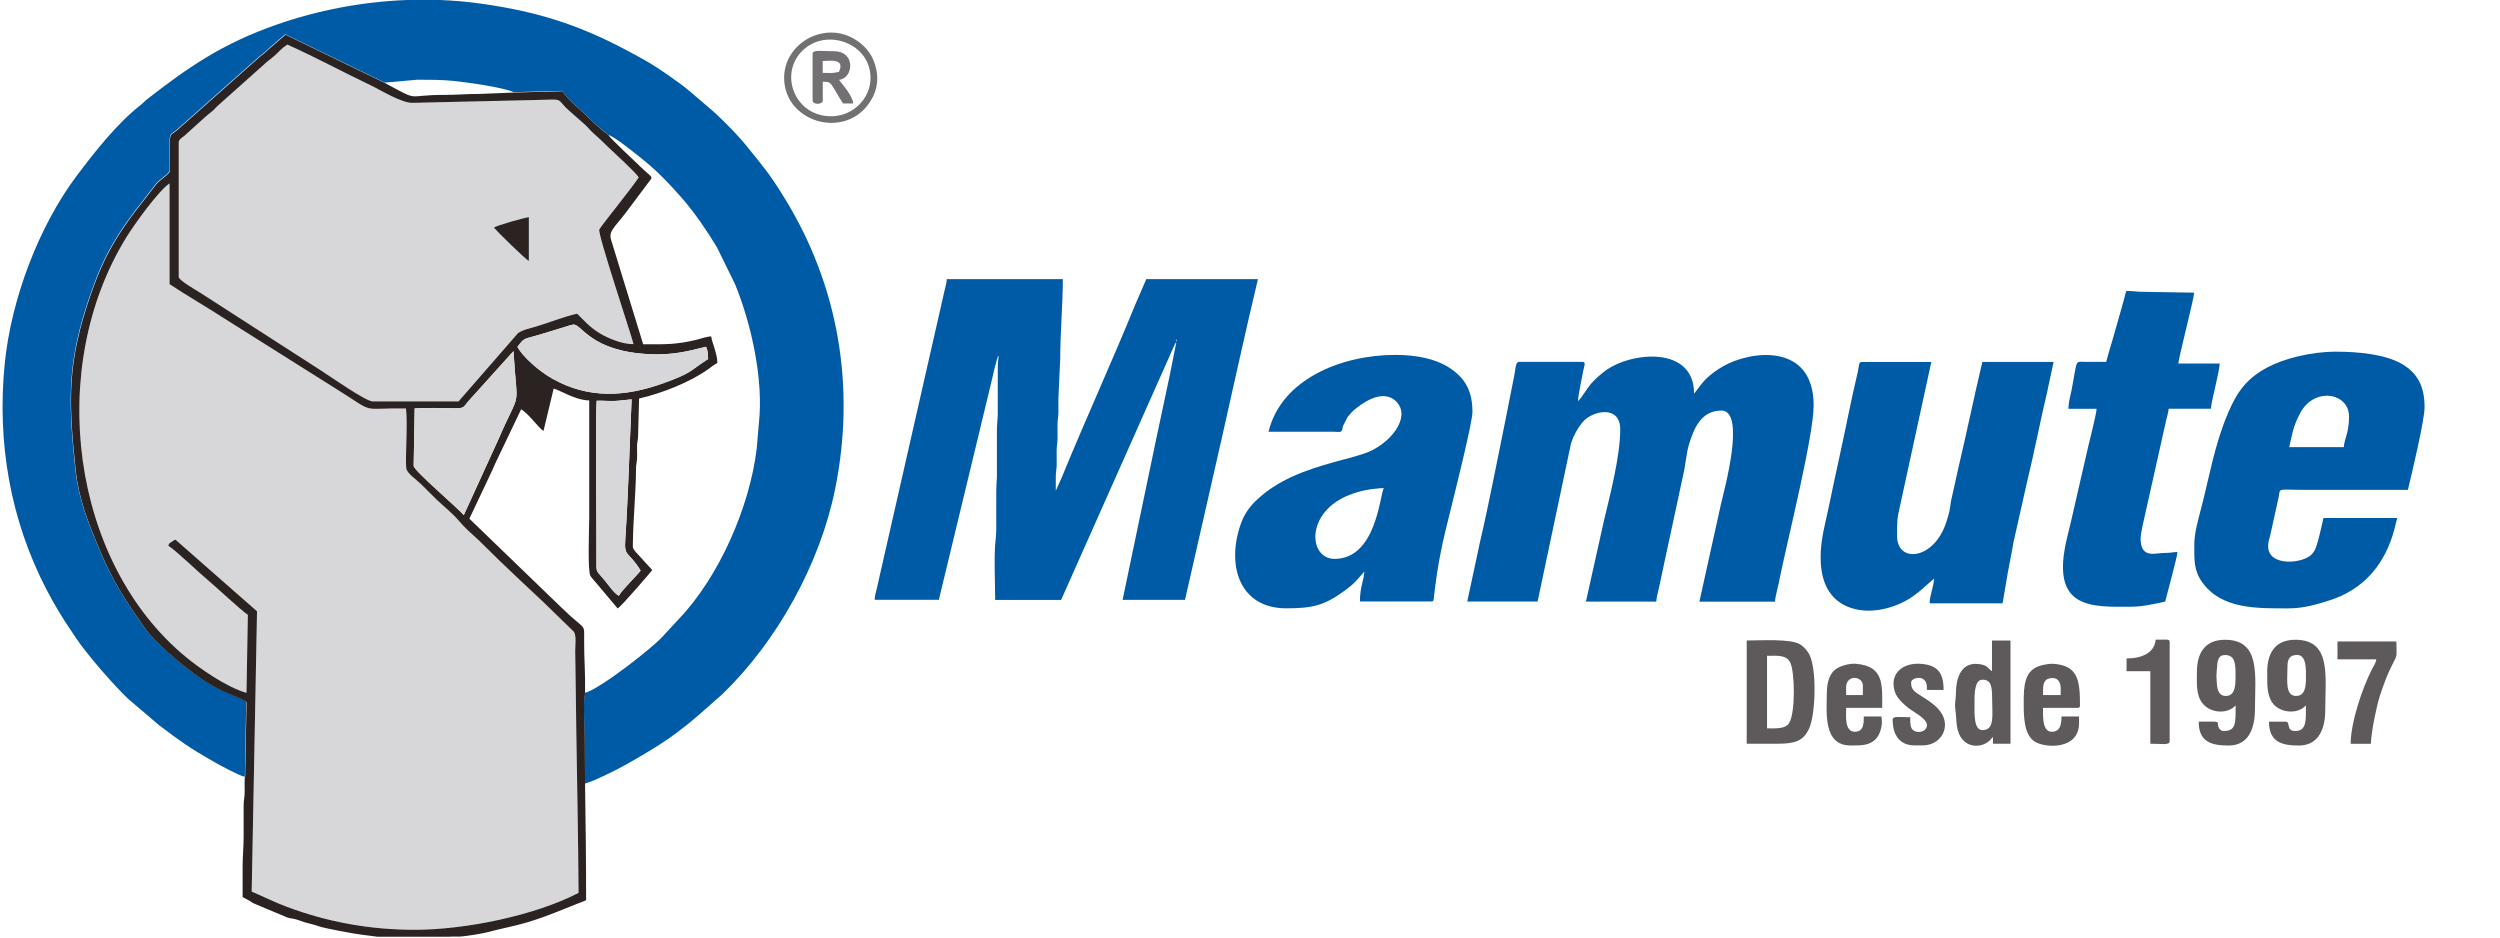 <svg xmlns="http://www.w3.org/2000/svg" width="160" height="60" viewBox="0 0 160 60" fill="none"><g clip-path="url(#clip0_270_4290)"><path fill-rule="evenodd" clip-rule="evenodd" d="M10.852 11.732C10.153 12.197 8.609 14.34 8.093 15.178C2.928 23.539 4.528 35.974 11.912 42.057C12.75 42.747 14.477 43.966 15.775 44.339L15.863 39.345C15.434 39.067 13.786 37.519 13.298 37.118C12.678 36.605 11.344 35.295 10.769 34.918C10.876 34.688 10.769 34.827 11.007 34.66C11.118 34.581 11.126 34.581 11.225 34.529L16.45 39.119L16.109 57.056C16.855 57.374 17.522 57.711 18.348 58.025C20.925 58.998 23.648 59.498 26.519 59.502C29.79 59.502 34.264 58.577 37.028 57.139C37.004 53.721 36.932 50.295 36.885 46.876C36.857 45.141 36.845 43.406 36.813 41.672C36.806 41.318 36.897 40.707 36.734 40.433L34.753 38.507C33.816 37.642 32.943 36.804 32.017 35.926L30.66 34.593C30.187 34.156 29.762 33.806 29.337 33.294C29.012 32.905 28.357 32.361 27.956 31.984L26.959 30.995C26.622 30.662 26.046 30.297 26.003 29.967C25.923 29.364 26.106 27.128 25.983 26.136C22.89 26.1 24.172 26.537 21.457 24.85L14.358 20.379C13.214 19.637 11.972 18.926 10.86 18.184V11.728L10.852 11.732Z" fill="#D7D7D9"></path><path fill-rule="evenodd" clip-rule="evenodd" d="M15.671 49.711L15.759 44.915C15.159 44.462 14.187 44.395 12.586 43.228C11.542 42.465 9.918 41.136 9.216 40.127C7.969 38.328 7.199 37.217 6.274 34.97C5.615 33.37 5.019 31.901 4.821 30.023C4.348 25.513 4.289 23.131 5.809 18.763C6.389 17.096 6.973 15.881 7.941 14.463C8.16 14.146 8.39 13.824 8.608 13.534L10.006 11.736C10.177 11.518 10.82 11.125 10.863 10.906C10.863 10.259 10.848 9.592 10.859 8.945C10.867 8.52 11.006 8.556 11.264 8.349L16.593 3.621C16.811 3.434 16.942 3.371 17.148 3.148L18.252 2.196L24.624 5.288L26.705 5.102C27.483 5.102 28.241 5.102 28.972 5.173C29.845 5.265 32.156 5.574 32.882 5.9L35.967 5.816C36.376 6.392 36.86 6.757 37.341 7.21C37.686 7.535 38.413 8.286 38.798 8.508L38.865 8.572L38.929 8.635C39.33 8.738 40.573 9.759 41.001 10.096C41.978 10.859 42.852 11.768 43.657 12.693C44.459 13.614 45.273 14.809 45.885 15.829L47.04 18.18C48.1 20.764 48.882 24.345 48.565 27.128L48.43 28.701C47.985 32.465 45.992 36.959 43.435 39.627L42.574 40.556C41.958 41.338 38.329 44.145 37.432 44.343C37.317 44.947 37.412 46.539 37.412 47.246C37.42 48.214 37.424 49.179 37.432 50.148C37.913 50.041 39.397 49.302 39.91 49.016C42.343 47.651 43.36 46.992 45.448 45.118L46.23 44.427C49.716 41.064 52.456 36.133 53.436 31.357C54.782 24.806 53.674 18.307 50.224 12.697C49.236 11.089 48.906 10.743 47.775 9.334C47.199 8.615 45.968 7.369 45.258 6.793L44.082 5.789C43.538 5.324 42.101 4.332 41.514 3.994C37.889 1.918 35.082 0.818 30.647 0.214C29.821 0.103 28.988 0.032 28.154 0H26.058C23.171 0.107 20.32 0.663 17.728 1.568C14.202 2.799 12.05 4.304 9.402 6.36C9.255 6.475 9.18 6.579 9.033 6.694C7.509 7.877 6.052 9.727 4.9 11.264C2.522 14.432 0.723 19.073 0.303 23.273C-0.202 28.34 0.668 33.263 2.951 37.685C3.411 38.575 4.003 39.575 4.575 40.401C4.777 40.699 4.932 40.945 5.146 41.235C5.92 42.271 7.231 43.795 8.191 44.717L10.165 46.4C11.554 47.452 12.118 47.861 13.666 48.742C14.044 48.961 15.29 49.64 15.667 49.715" fill="#005BA6"></path><path fill-rule="evenodd" clip-rule="evenodd" d="M11.436 9.143V17.723C11.436 17.941 12.547 18.565 12.881 18.779L20.619 23.762C21.131 24.091 23.418 25.691 23.851 25.691H29.341L33.149 21.316C33.415 21.106 34.018 20.983 34.38 20.871C35.13 20.641 36.222 20.22 36.932 20.069C37.413 20.538 37.703 20.907 38.397 21.336C38.874 21.63 39.846 22.043 40.541 22.015C40.331 21.213 38.235 14.96 38.35 14.686C38.433 14.487 40.533 11.907 40.875 11.347C40.657 11.002 39.322 9.802 38.917 9.409C38.572 9.076 38.29 8.798 37.925 8.476C37.734 8.314 37.631 8.159 37.453 7.992L36.396 7.059C35.706 6.452 36.011 6.344 35.166 6.372C34.82 6.384 34.475 6.388 34.125 6.4L26.407 6.579C25.705 6.602 24.378 5.769 23.692 5.443C21.941 4.613 20.13 3.625 18.384 2.851C17.947 3.14 17.836 3.335 17.542 3.585C17.375 3.724 17.244 3.819 17.077 3.958L13.996 6.71C13.83 6.849 13.738 6.98 13.576 7.119C13.413 7.258 13.27 7.349 13.115 7.496L11.805 8.683C11.642 8.81 11.432 8.909 11.432 9.139M31.608 14.567C31.795 14.428 33.526 13.939 33.847 13.896V16.703C33.617 16.588 31.835 14.841 31.608 14.567Z" fill="#D7D7D9"></path><path fill-rule="evenodd" clip-rule="evenodd" d="M15.671 49.711C15.644 50.025 15.659 50.342 15.659 50.66C15.659 51.061 15.588 51.184 15.592 51.605C15.592 52.256 15.592 52.911 15.592 53.562C15.592 54.281 15.525 54.781 15.528 55.456C15.528 56.107 15.528 56.758 15.528 57.413C15.616 57.457 15.691 57.501 15.783 57.548C16.481 57.913 15.699 57.592 16.636 57.985L18.407 58.727C18.685 58.799 18.828 58.787 19.09 58.886C19.773 59.14 19.927 59.105 20.38 59.275C20.73 59.406 22.683 59.768 23.191 59.827C23.668 59.883 24.168 59.95 24.68 60.026L28.067 60.053C28.245 60.03 28.595 59.962 28.801 59.946C29.075 59.926 29.349 59.962 29.627 59.926C31.243 59.72 31.231 59.621 32.477 59.351C34.22 58.974 35.332 58.481 36.868 57.87C37.095 57.779 37.309 57.711 37.512 57.608C37.512 55.067 37.48 52.637 37.444 50.164C37.44 49.195 37.432 48.23 37.424 47.261C37.424 46.555 37.325 44.963 37.444 44.359C37.468 43.005 37.381 42.287 37.385 41.016C37.385 39.821 37.532 40.437 36.003 38.952L30.04 33.195L31.473 30.166C31.556 30.003 31.6 29.864 31.687 29.681L33.355 26.191C33.903 26.545 34.411 27.335 34.784 27.581L35.435 24.869C35.824 24.957 36.785 25.608 37.71 25.628V33.135C37.71 33.782 37.595 36.51 37.786 36.851C37.845 36.963 38.111 37.252 38.218 37.38L39.532 38.944C39.803 38.769 41.664 36.597 41.744 36.482L40.644 35.279C40.45 35.025 40.505 35.013 40.509 34.592C40.525 33.254 40.7 31.4 40.704 30.047C40.704 29.701 40.755 29.642 40.771 29.356C40.787 29.09 40.763 28.8 40.771 28.534C40.783 28.216 40.839 28.184 40.839 27.843L40.902 25.505C42.331 25.179 44.142 24.476 45.333 23.623C45.543 23.468 45.67 23.357 45.909 23.234C45.909 22.864 45.833 22.694 45.754 22.376C45.678 22.082 45.539 21.788 45.52 21.53C45.246 21.534 44.864 21.673 44.571 21.745C43.257 22.066 42.586 22.035 41.164 22.035L39.116 15.373C38.933 14.789 39.306 14.594 40.069 13.59L41.518 11.656C41.831 11.259 41.76 11.418 40.982 10.664C40.553 10.247 39.136 8.933 38.949 8.659L38.885 8.595L38.818 8.532C38.433 8.309 37.706 7.559 37.361 7.234C36.88 6.781 36.396 6.412 35.987 5.84L32.902 5.923L30.691 6.011C29.845 6.007 29.246 6.074 28.416 6.074C25.895 6.07 26.943 6.559 24.644 5.316L18.272 2.223L17.168 3.176C16.958 3.394 16.831 3.462 16.612 3.648L11.284 8.377C11.026 8.583 10.883 8.548 10.879 8.973C10.867 9.62 10.883 10.283 10.883 10.934C10.84 11.152 10.197 11.545 10.026 11.764L8.628 13.562C8.41 13.852 8.176 14.174 7.961 14.491C6.993 15.909 6.409 17.127 5.829 18.791C4.309 23.158 4.368 25.536 4.841 30.05C5.035 31.924 5.635 33.397 6.294 34.997C7.219 37.245 7.989 38.356 9.236 40.155C9.938 41.167 11.562 42.493 12.606 43.255C14.206 44.423 15.179 44.494 15.779 44.943L15.691 49.739L15.671 49.711ZM11.435 9.143C11.435 8.913 11.646 8.818 11.808 8.687L13.119 7.5C13.273 7.357 13.416 7.261 13.579 7.122C13.742 6.983 13.833 6.852 14 6.713L17.081 3.962C17.244 3.823 17.379 3.728 17.545 3.589C17.839 3.339 17.95 3.144 18.387 2.854C20.134 3.629 21.944 4.617 23.695 5.447C24.382 5.773 25.708 6.606 26.411 6.582L34.129 6.404C34.474 6.396 34.824 6.388 35.169 6.376C36.011 6.348 35.709 6.455 36.4 7.063L37.456 7.996C37.639 8.167 37.742 8.317 37.928 8.48C38.294 8.798 38.576 9.076 38.921 9.413C39.322 9.802 40.66 11.005 40.878 11.351C40.533 11.911 38.437 14.491 38.353 14.69C38.238 14.964 40.334 21.213 40.545 22.019C39.85 22.047 38.881 21.634 38.401 21.34C37.706 20.911 37.416 20.542 36.936 20.073C36.225 20.224 35.133 20.645 34.383 20.875C34.022 20.986 33.418 21.11 33.152 21.32L29.345 25.691H23.854C23.421 25.691 21.134 24.091 20.622 23.762L12.884 18.779C12.551 18.565 11.439 17.941 11.439 17.723V9.143H11.435ZM33.113 22.205C33.533 21.634 33.498 21.713 34.343 21.471C34.867 21.32 35.364 21.161 35.88 21.006C36.031 20.959 36.579 20.78 36.686 20.772C37.234 20.724 37.782 22.523 41.669 22.67C43.05 22.721 43.987 22.495 45.178 22.189L45.222 22.281C45.273 22.42 45.313 22.515 45.317 22.976C44.071 23.777 44.333 23.841 42.486 24.512C40.049 25.397 37.682 25.552 35.348 24.23C34.534 23.77 33.529 22.912 33.109 22.201L33.113 22.205ZM26.538 26.136C27.316 26.084 28.261 26.12 29.055 26.128C29.698 26.136 29.651 26.076 29.94 25.715L32.862 22.471C33.109 26.509 33.383 24.679 31.898 28.117L29.682 32.965C29.234 32.444 26.566 30.189 26.474 29.824L26.538 26.132V26.136ZM38.187 25.643C38.548 25.628 38.941 25.675 39.33 25.659C39.703 25.643 40.065 25.584 40.426 25.556C40.299 28.379 40.207 31.714 40.021 34.509C39.941 35.688 40.192 35.212 41.002 36.514C40.716 36.887 39.803 37.753 39.608 38.126C39.322 37.987 38.937 37.423 38.727 37.169C38.175 36.49 38.167 36.673 38.175 36.018C38.191 34.303 38.099 26.553 38.191 25.636L38.187 25.643ZM10.852 11.732V18.187C11.967 18.926 13.21 19.64 14.357 20.383L21.456 24.853C24.172 26.541 22.885 26.104 25.982 26.14C26.105 27.132 25.923 29.368 26.002 29.971C26.046 30.301 26.625 30.666 26.959 30.999L27.955 31.988C28.356 32.365 29.015 32.909 29.337 33.298C29.766 33.814 30.191 34.16 30.659 34.596L32.017 35.93C32.942 36.808 33.815 37.645 34.752 38.511L36.733 40.437C36.9 40.711 36.809 41.322 36.813 41.675C36.845 43.41 36.857 45.145 36.884 46.88C36.936 50.299 37.007 53.725 37.027 57.143C34.264 58.581 29.79 59.51 26.518 59.505C23.652 59.505 20.924 59.001 18.347 58.029C17.522 57.719 16.855 57.377 16.108 57.06L16.45 39.122L11.225 34.533C11.126 34.584 11.114 34.584 11.006 34.664C10.768 34.835 10.879 34.696 10.768 34.922C11.34 35.299 12.678 36.609 13.297 37.121C13.782 37.522 15.433 39.071 15.862 39.349L15.775 44.343C14.476 43.97 12.753 42.751 11.912 42.06C4.527 35.978 2.927 23.539 8.092 15.182C8.608 14.344 10.153 12.2 10.852 11.736V11.732Z" fill="#2A2322"></path><path fill-rule="evenodd" clip-rule="evenodd" d="M26.538 26.136L26.475 29.828C26.566 30.194 29.234 32.449 29.683 32.969L31.898 28.121C33.383 24.683 33.109 26.513 32.863 22.476L29.941 25.719C29.651 26.081 29.698 26.14 29.055 26.132C28.261 26.124 27.316 26.093 26.538 26.14" fill="#D7D7D9"></path><path fill-rule="evenodd" clip-rule="evenodd" d="M33.111 22.206C33.528 22.916 34.533 23.774 35.35 24.234C37.685 25.556 40.051 25.398 42.489 24.516C44.335 23.845 44.073 23.782 45.32 22.98C45.316 22.519 45.276 22.424 45.224 22.285L45.181 22.194C43.986 22.499 43.053 22.726 41.671 22.674C37.784 22.527 37.236 20.729 36.688 20.776C36.581 20.784 36.033 20.963 35.883 21.011C35.37 21.165 34.874 21.324 34.346 21.475C33.5 21.717 33.536 21.638 33.115 22.21" fill="#D7D7D9"></path><path fill-rule="evenodd" clip-rule="evenodd" d="M38.186 25.644C38.094 26.561 38.186 34.311 38.17 36.026C38.162 36.681 38.17 36.498 38.722 37.177C38.928 37.431 39.313 37.995 39.603 38.134C39.798 37.761 40.711 36.895 40.997 36.522C40.187 35.216 39.941 35.697 40.016 34.517C40.203 31.722 40.298 28.387 40.421 25.564C40.06 25.592 39.698 25.648 39.325 25.668C38.936 25.684 38.543 25.636 38.182 25.652" fill="#D7D7D9"></path><path fill-rule="evenodd" clip-rule="evenodd" d="M50.184 4.979C50.184 7.976 54.471 9.068 55.885 6.158C56.258 5.387 56.206 4.566 55.881 3.803C55.599 3.156 55.039 2.644 54.392 2.346C52.486 1.473 50.184 2.89 50.184 4.979ZM53.177 7.44C50.858 7.44 49.826 4.724 51.371 3.228C52.891 1.755 55.714 2.759 55.714 4.983C55.714 6.328 54.575 7.444 53.177 7.444V7.44Z" fill="#727072"></path><path fill-rule="evenodd" clip-rule="evenodd" d="M52.006 3.466V6.432C52.006 6.713 52.657 6.713 52.657 6.432V5.233C53.114 5.233 53.126 5.233 53.499 5.868C53.654 6.134 53.785 6.376 53.955 6.622H54.606C54.563 6.098 53.836 5.312 53.693 5.109C54.61 5.034 54.809 3.279 53.368 3.279C52.514 3.279 52.002 3.156 52.002 3.47M53.693 4.601C53.233 4.704 53.205 4.665 52.653 4.665V3.906C53.082 3.906 54.11 3.7 53.693 4.601Z" fill="#727072"></path><path fill-rule="evenodd" clip-rule="evenodd" d="M31.607 14.567C31.834 14.841 33.616 16.588 33.847 16.703V13.896C33.525 13.94 31.794 14.424 31.607 14.567Z" fill="#2A2322"></path><path fill-rule="evenodd" clip-rule="evenodd" d="M55.98 38.388H60.086L63.393 24.675C63.441 24.481 63.786 22.896 63.913 22.722C63.909 22.98 63.857 23.051 63.857 23.651V26.601C63.842 26.906 63.802 27.141 63.802 27.53V30.531C63.706 31.603 63.81 33.882 63.73 34.45C63.595 35.426 63.691 37.265 63.691 38.396H67.911L75.188 22.035C75.252 21.924 75.228 21.967 75.284 21.908L74.875 23.968C74.74 24.616 74.581 25.334 74.442 26.005C74.299 26.704 74.156 27.331 74.009 28.042L71.846 38.392H75.84L78.17 28.153C78.936 24.778 79.71 21.193 80.508 17.866H73.362L72.647 19.518C71.167 23.151 69.436 26.93 67.947 30.571L67.57 31.405V30.531C67.57 30.17 67.625 30.063 67.629 29.717C67.629 29.424 67.625 29.134 67.625 28.84C67.625 28.494 67.685 28.387 67.685 28.026C67.685 27.736 67.677 27.438 67.681 27.149C67.685 26.827 67.74 26.7 67.74 26.331C67.74 26.045 67.728 25.739 67.74 25.453L67.855 22.944C67.851 21.424 68.022 19.375 68.022 17.866H60.594C60.59 18.085 60.518 18.307 60.471 18.509L56.108 37.694C56.052 37.948 55.98 38.122 55.98 38.388ZM75.28 21.793C75.28 21.654 75.367 21.785 75.311 21.793C75.311 21.793 75.28 21.944 75.28 21.793Z" fill="#005BA6"></path><path fill-rule="evenodd" clip-rule="evenodd" d="M108.419 25.179C108.419 22.146 104.457 22.488 102.754 23.718C102.416 23.965 102.067 24.282 101.797 24.592C101.587 24.834 101.166 25.545 100.995 25.668C100.995 25.302 101.249 24.183 101.333 23.702C101.368 23.496 101.539 23.159 101.277 23.159H97.223C96.989 23.159 97.001 23.591 96.918 24.008L96.338 26.938C95.858 29.253 95.266 32.385 94.726 34.656L93.904 38.499H98.406L100.55 28.352C100.717 27.851 100.971 27.407 101.273 27.033C101.888 26.279 103.695 25.886 103.695 27.474C103.695 29.185 103.06 31.611 102.659 33.294L101.499 38.503H106.002C106.006 38.277 106.113 37.864 106.16 37.674C106.228 37.396 106.279 37.13 106.335 36.86L107.772 30.174C107.895 29.578 107.931 29.007 108.09 28.463C108.396 27.434 108.872 26.275 110.166 26.275C111.758 26.275 110.349 31.357 110.143 32.258L108.761 38.507H113.601C113.605 38.289 113.696 37.944 113.747 37.721C113.815 37.443 113.855 37.245 113.914 36.955C114.414 34.505 116.074 27.879 116.074 25.95C116.074 21.888 112.009 22.428 110.246 23.46C109.888 23.671 109.507 23.941 109.221 24.215C109.059 24.369 108.947 24.516 108.809 24.687L108.523 25.064C108.471 25.132 108.467 25.136 108.423 25.187" fill="#005BA6"></path><path fill-rule="evenodd" clip-rule="evenodd" d="M140.436 34.894C140.436 35.78 140.388 36.49 140.932 37.253C142.171 38.992 144.402 38.936 146.454 38.936C147.471 38.936 148.328 38.666 149.118 38.412C152.926 37.189 153.267 33.481 153.43 33.151H148.702C148.559 33.751 148.404 34.545 148.205 35.073C148.142 35.244 148.074 35.327 147.975 35.45C147.467 36.07 145.16 36.308 145.16 34.954C145.16 34.676 145.228 34.545 145.283 34.311L145.839 31.794C145.95 31.194 145.684 31.353 147.749 31.353H154.105C154.347 30.341 155.173 26.902 155.173 26.057C155.173 24.623 154.641 23.822 153.7 23.282C152.644 22.674 150.937 22.507 149.492 22.507C147.888 22.507 146.125 22.964 145.085 23.528C143.802 24.218 143.187 25.048 142.603 26.414C141.734 28.439 141.404 30.499 140.849 32.627C140.678 33.286 140.432 34.128 140.432 34.898M150 28.617H146.51C146.728 27.704 146.732 27.375 147.185 26.485C148.09 24.719 150.337 25.136 150.337 26.648C150.337 27.72 150.048 28.05 150 28.613V28.617Z" fill="#005BA6"></path><path fill-rule="evenodd" clip-rule="evenodd" d="M81.187 27.633H85.407C85.705 27.641 85.824 27.697 85.9 27.51C85.908 27.486 85.928 27.331 85.944 27.28L86.241 26.696C86.487 26.398 86.539 26.331 86.853 26.085C87.496 25.58 88.596 24.961 89.338 25.676C90.394 26.696 88.905 28.506 87.301 29.03C86.646 29.245 86.07 29.384 85.384 29.574C83.51 30.095 81.763 30.714 80.385 32.04C79.968 32.441 79.635 32.901 79.42 33.505C78.46 36.197 79.341 38.932 82.311 38.932C83.934 38.932 84.733 38.777 86.047 37.809C86.734 37.304 86.753 37.213 87.317 36.582C87.305 37.078 87.035 37.539 87.035 38.492H91.593C91.784 38.492 91.748 38.396 91.768 38.225C92.042 35.875 92.312 34.72 92.887 32.433C93.066 31.714 94.237 27.041 94.237 26.37C94.237 25.052 93.793 24.223 92.8 23.564C91.879 22.952 90.652 22.714 89.29 22.714C85.836 22.714 81.993 24.282 81.187 27.629M85.407 35.768C83.728 35.768 83.526 32.747 86.404 31.659C86.718 31.54 87.039 31.44 87.4 31.369C87.686 31.313 88.274 31.238 88.56 31.238C88.298 31.766 88.06 35.768 85.407 35.768Z" fill="#005BA6"></path><path fill-rule="evenodd" clip-rule="evenodd" d="M116.522 35.716C116.522 37.356 117.173 38.602 118.725 38.983C119.801 39.245 121.056 38.956 121.977 38.444C122.326 38.249 122.616 38.038 122.922 37.781L123.779 37.03C123.767 37.53 123.497 38.094 123.497 38.614H128.166L128.5 36.645C128.635 35.974 128.742 35.363 128.873 34.66L129.73 30.852C130.187 28.974 130.568 26.993 131.013 25.108L131.43 23.162H126.872C126.332 25.413 125.871 27.688 125.331 29.967L124.863 32.079C124.756 32.762 124.803 32.647 124.573 33.382C123.807 35.839 121.413 36.085 121.413 34.303C121.413 33.409 121.397 33.235 121.615 32.317L123.604 23.166H119.162C118.935 23.166 118.995 23.396 118.892 23.833C118.495 25.469 118.082 27.625 117.713 29.296C117.478 30.36 117.268 31.345 117.046 32.417C116.827 33.489 116.518 34.477 116.518 35.724" fill="#005BA6"></path><path fill-rule="evenodd" clip-rule="evenodd" d="M134.804 23.158C134.355 23.158 133.903 23.162 133.454 23.158C132.767 23.15 132.962 22.979 132.577 24.984C132.497 25.393 132.382 25.715 132.382 26.163H134.181C134.177 26.481 133.728 28.2 133.633 28.633L132.505 33.544C132.184 34.866 131.425 37.36 132.942 38.34C133.835 38.916 135.292 38.829 136.432 38.829C137.127 38.829 137.984 38.634 138.572 38.499C138.659 38.126 139.35 35.625 139.358 35.331C139.032 35.331 138.933 35.39 138.572 35.386C137.941 35.382 137.027 35.783 137 34.509C136.992 34.148 137.178 33.413 137.254 33.068L138.639 26.878C138.683 26.703 138.782 26.346 138.798 26.16H141.498C141.51 25.723 142.058 23.746 142.058 23.265H139.414C139.421 22.932 140.418 19.101 140.426 18.731L137.162 18.676C136.722 18.676 136.527 18.62 136.094 18.62C136.027 18.751 135.975 19.025 135.932 19.172C135.872 19.363 135.836 19.525 135.777 19.732L135.13 21.999C135.022 22.348 134.887 22.789 134.8 23.15" fill="#005BA6"></path><path fill-rule="evenodd" clip-rule="evenodd" d="M111.793 47.599H113.762C114.922 47.599 115.422 47.408 115.787 46.618C116.192 45.733 116.299 42.834 115.787 41.866C115.672 41.643 115.426 41.37 115.199 41.234C114.58 40.865 112.666 40.992 111.789 40.992V47.599H111.793ZM113.258 46.614H113.091V41.973C113.695 41.973 114.318 41.886 114.572 42.394C114.87 42.985 114.922 45.622 114.497 46.289C114.29 46.614 113.81 46.618 113.258 46.618V46.614Z" fill="#5E5A5C"></path><path fill-rule="evenodd" clip-rule="evenodd" d="M145.104 43.013C145.104 43.684 145.052 44.435 145.437 44.983C145.894 45.626 147.033 45.753 147.577 45.145C147.577 46.047 147.648 46.785 146.902 46.785C146.271 46.785 146.62 46.185 146.283 46.185H145.215C145.215 47.492 146.041 47.714 147.128 47.714C148.411 47.714 148.816 46.602 148.816 45.475C148.816 43.255 149.225 40.945 146.902 40.945C145.584 40.945 145.1 41.826 145.1 43.017M146.962 44.542C146.223 44.542 146.398 43.517 146.398 42.684C146.398 42.203 146.513 41.917 147.017 41.917C147.633 41.917 147.581 42.882 147.581 43.391C147.581 43.93 147.521 44.538 146.962 44.538V44.542Z" fill="#5E5A5C"></path><path fill-rule="evenodd" clip-rule="evenodd" d="M140.602 43.013C140.602 43.692 140.534 44.439 140.939 44.983C141.444 45.661 142.559 45.725 143.079 45.145C143.079 46.332 143.107 46.785 142.289 46.785C142.162 46.785 142.023 46.646 141.984 46.535C141.829 46.126 142.305 46.185 140.717 46.185C140.717 47.464 141.491 47.714 142.631 47.714C143.981 47.714 144.318 46.503 144.318 45.368C144.318 43.236 144.703 40.945 142.404 40.945C141.086 40.945 140.602 41.826 140.602 43.017M142.4 41.922C143.075 41.922 143.075 42.533 143.075 43.287C143.075 43.807 143.067 44.542 142.456 44.542C141.845 44.542 141.884 43.823 141.852 43.275C141.852 43.228 141.892 42.549 141.912 42.434C141.964 42.14 142.063 41.922 142.396 41.922H142.4Z" fill="#5E5A5C"></path><path fill-rule="evenodd" clip-rule="evenodd" d="M127.492 42.958C127.191 42.759 127.242 42.605 126.762 42.517C125.611 42.307 125.194 43.224 125.182 44.324C125.182 44.729 125.083 44.987 125.142 45.4C125.186 45.693 125.198 46.13 125.241 46.452C125.456 47.972 126.825 47.933 127.365 47.369L127.548 47.162V47.599H128.672V40.993H127.488V42.958H127.492ZM126.369 45.086C126.369 44.534 126.333 43.502 126.877 43.502C127.421 43.502 127.496 43.899 127.496 44.705C127.496 45.761 127.683 46.726 126.877 46.726C126.321 46.726 126.369 45.701 126.369 45.09V45.086Z" fill="#5E5A5C"></path><path fill-rule="evenodd" clip-rule="evenodd" d="M116.916 44.324C116.916 45.566 116.654 47.71 118.436 47.71C119.099 47.71 119.699 47.738 120.12 47.214C120.362 46.916 120.517 46.312 120.406 45.852H119.282C119.282 46.225 119.302 46.833 118.718 46.833C118.039 46.833 118.155 45.848 118.155 45.304H120.461C120.461 43.839 120.596 42.62 118.758 42.481C118.389 42.453 117.702 42.604 117.38 42.914C117.071 43.212 116.92 43.736 116.92 44.324M118.151 43.994C118.151 43.152 119.223 43.248 119.223 43.887V44.486H118.151V43.994Z" fill="#5E5A5C"></path><path fill-rule="evenodd" clip-rule="evenodd" d="M129.518 44.979C129.518 45.797 129.518 46.972 130.189 47.44C130.832 47.889 133.059 48.02 133.059 46.289V45.852H131.935C131.935 46.396 131.836 46.833 131.316 46.833C130.701 46.833 130.752 45.848 130.752 45.304H132.948C133.079 45.304 133.119 45.269 133.119 45.142C133.119 43.518 132.984 42.597 131.415 42.482C131.157 42.462 130.685 42.561 130.478 42.636C129.541 42.982 129.518 43.955 129.518 44.979ZM130.756 44.161C130.756 43.681 130.871 43.395 131.376 43.395C131.733 43.395 131.884 43.708 131.884 44.05V44.486H130.756V44.161Z" fill="#5E5A5C"></path><path fill-rule="evenodd" clip-rule="evenodd" d="M121.19 43.776C121.19 44.474 121.599 44.871 122.108 45.288C122.413 45.542 123.326 45.987 123.326 46.396C123.326 46.908 122.56 46.976 122.354 46.63C122.235 46.436 122.258 46.138 122.258 45.904C121.544 45.904 121.131 45.804 121.131 46.066C121.131 46.995 121.544 47.706 122.536 47.706H123.045C124.184 47.706 124.851 46.606 124.259 45.654C124.025 45.276 123.648 44.991 123.279 44.748C122.556 44.272 122.31 44.22 122.31 43.669C122.31 43.363 123.322 43.105 123.322 43.994V44.157H124.39C124.39 43.101 124.045 42.541 122.858 42.481C121.961 42.438 121.182 42.894 121.182 43.776" fill="#5E5A5C"></path><path fill-rule="evenodd" clip-rule="evenodd" d="M149.602 42.196H152.079C152.059 42.43 151.916 42.617 151.813 42.815C151.186 44.034 150.443 46.245 150.443 47.603H151.738C151.753 46.869 152.099 45.185 152.305 44.554C152.532 43.871 152.758 43.216 153.087 42.581C153.465 41.854 153.369 42.065 153.369 41.052H149.598V42.2L149.602 42.196Z" fill="#5E5A5C"></path><path fill-rule="evenodd" clip-rule="evenodd" d="M136.1 42.14V42.958H137.62V47.599C138.379 47.599 138.859 47.71 138.859 47.436V41.104C138.859 40.913 138.72 40.937 138.529 40.933C138.347 40.933 138.148 40.941 137.962 40.941C137.89 41.787 137.064 42.14 136.104 42.14" fill="#5E5A5C"></path></g><defs><clipPath id="clip0_270_4290"><rect width="160" height="59.95" fill="white"></rect></clipPath></defs></svg>
